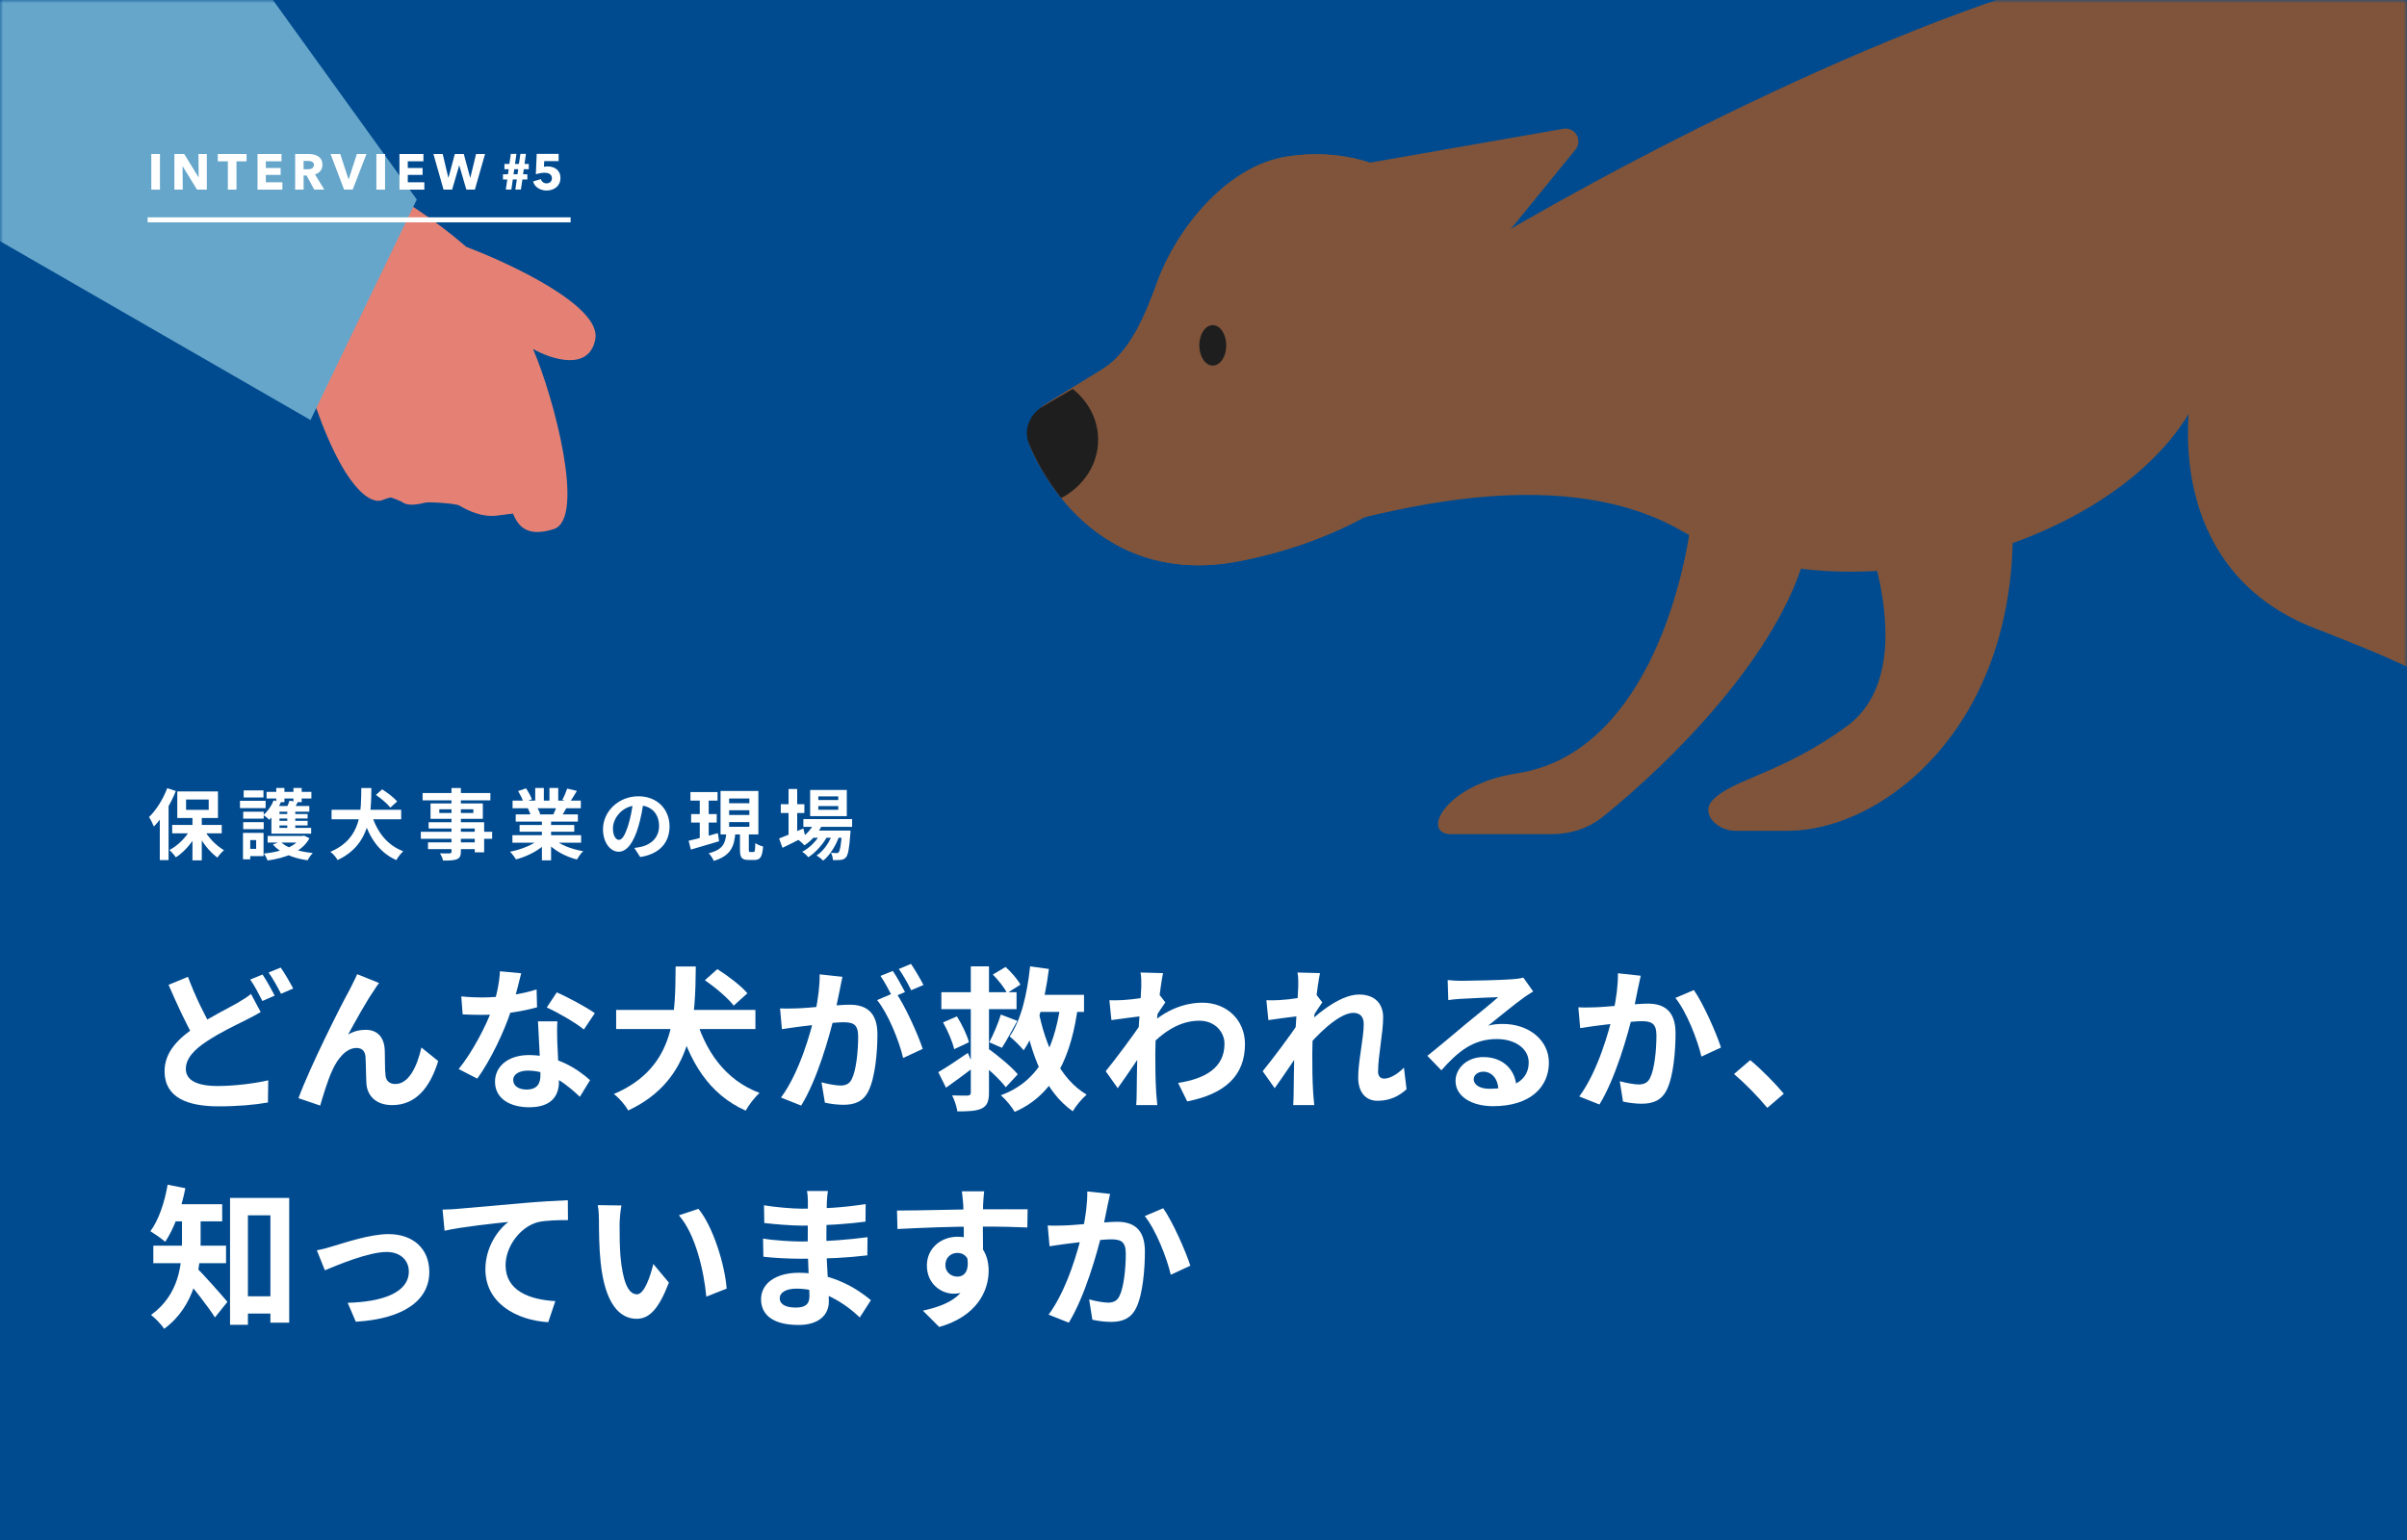 <svg width="375" height="240" viewBox="0 0 375 240" fill="none" xmlns="http://www.w3.org/2000/svg">
<path d="M0 0H375V240H0V0Z" fill="#004B90"/>
<mask id="mask0_32440_80474" style="mask-type:alpha" maskUnits="userSpaceOnUse" x="0" y="0" width="375" height="240">
<path d="M0 0H375V240H0V0Z" fill="#136751"/>
</mask>
<g mask="url(#mask0_32440_80474)">
<path d="M72.662 38.486C52.118 20.668 25.857 17.581 15.321 18.192L47.344 57.618C52.44 75.032 57.373 78.923 59.688 77.895C60.133 77.698 60.515 77.596 60.831 77.539C61.01 77.507 62.497 78.125 62.642 78.234C63.315 78.742 64.41 78.803 66.235 78.332C66.828 78.179 71.046 78.464 71.568 78.783C73.253 79.815 75.387 80.594 77.338 80.363L79.909 80.03C80.784 82.128 82.201 83.754 86.344 82.433C91.227 80.653 86.322 61.983 83.043 54.386C85.879 55.99 91.792 57.929 92.752 52.848C93.712 47.767 79.758 41.156 72.662 38.486Z" fill="#E58174"/>
<path d="M48.376 65.458L64.933 31.09L-14.568 -79.186L-61.388 2.214L48.376 65.458Z" fill="#66A6CA"/>
<path d="M402.242 92.699C373.662 78.83 353.208 40.689 346.554 23.352L414.325 50.671C403.818 79.565 424.307 83.243 435.865 89.022C445.111 93.645 446.722 116.165 446.372 126.848H429.284C428.068 127.694 427.56 127.352 427.459 126.848H429.284C430.179 126.225 431.457 124.96 433.238 122.645C438.492 115.815 437.966 110.036 402.242 92.699Z" fill="#7F543A"/>
<path d="M261.971 82.718C242.217 71.37 213.813 80.441 204.181 82.718L227.822 40.163C248.662 27.38 299.271 0.131 334.996 -6.594C406.865 -16.681 417.127 30.006 413.8 53.297C389.633 35.961 353.909 43.841 340.775 64.855C327.641 85.87 286.663 96.902 261.971 82.718Z" fill="#7F543A"/>
<path d="M200.503 24.402C221.673 21.146 233.601 40.864 237.279 52.772C233.601 64.855 219.942 82.192 193.148 87.446C174.848 91.034 164.692 79.049 160.587 69.8C159.455 67.249 160.63 64.377 163.006 62.915L171.741 57.54C176.188 54.803 178.522 48.802 180.314 43.897C183.28 35.776 191.054 25.856 200.503 24.402Z" fill="#7F543A"/>
<path d="M200.503 24.402C221.673 21.146 233.601 40.864 237.279 52.772C233.601 64.855 219.942 82.192 193.148 87.446C174.848 91.034 164.692 79.049 160.587 69.8C159.455 67.249 160.63 64.377 163.006 62.915L171.741 57.54C176.188 54.803 178.522 48.802 180.314 43.897C183.28 35.776 191.054 25.856 200.503 24.402Z" fill="#7F543A"/>
<ellipse cx="2.101" cy="3.152" rx="2.101" ry="3.152" transform="matrix(-1 0 0 1 191.047 50.671)" fill="#1E1E1E"/>
<path d="M360.738 97.953C338.883 89.547 339.374 66.782 342.351 56.45C359.583 25.768 371.946 49.62 375.974 65.381C373.872 72.21 379.651 82.192 392.785 92.174C403.293 100.159 399.965 120.018 396.988 128.949H378.075L387.532 118.967C388.057 111.612 388.057 108.46 360.738 97.953Z" fill="#7F543A"/>
<path d="M287.713 113.188C298.641 105.203 292.266 84.994 287.713 75.888L310.829 62.228C322.177 106.779 296 129.475 278.5 129.475H270.376C267.475 129.475 264.829 126.743 266.85 124.662C270.071 121.346 277.595 120.583 287.713 113.188Z" fill="#7F543A"/>
<path d="M236.228 120.544C255.943 117.586 262.321 91.299 263.547 80.616L281.409 85.87C277.285 101.989 260.316 118.75 249.739 127.279C247.48 129.1 244.646 130 241.744 130H225.721C221.343 129.475 225.721 122.12 236.228 120.544Z" fill="#7F543A"/>
<path d="M243.56 20.072L206.808 26.504L223.619 50.145L245.456 23.305C246.624 21.869 245.383 19.753 243.56 20.072Z" fill="#7F543A"/>
<path d="M165.344 77.614C163.104 74.836 161.445 71.861 160.312 69.162C159.396 66.981 160.415 64.55 162.455 63.353L167.122 60.614C169.549 62.54 171.083 65.373 171.083 68.533C171.083 72.407 168.777 75.792 165.344 77.614Z" fill="#1E1E1E"/>
</g>
<path d="M40.614 157.728C39.87 158.16 39.102 158.568 38.239 159C36.727 159.768 34.471 160.8 32.286 162.24C30.294 163.536 28.951 164.928 28.951 166.584C28.951 168.312 30.607 169.248 33.943 169.248C36.414 169.248 39.654 168.864 41.791 168.36L41.742 171.816C39.703 172.176 37.158 172.416 34.038 172.416C29.238 172.416 25.639 171.072 25.639 166.944C25.639 163.896 27.846 161.76 30.678 159.888C32.959 158.4 35.407 157.2 36.895 156.36C37.782 155.832 38.478 155.424 39.102 154.896L40.614 157.728ZM29.287 152.232C30.462 155.424 31.951 158.328 33.078 160.296L30.343 161.904C29.047 159.72 27.607 156.576 26.262 153.48L29.287 152.232ZM40.903 151.872C41.502 152.76 42.343 154.272 42.798 155.16L40.879 156C40.374 155.016 39.654 153.576 38.983 152.664L40.903 151.872ZM43.734 150.792C44.358 151.68 45.246 153.216 45.678 154.056L43.782 154.872C43.279 153.888 42.511 152.472 41.839 151.56L43.734 150.792Z" fill="white"/>
<path d="M59.054 153.192C58.79 153.504 58.55 153.912 58.286 154.32C57.086 156.024 55.406 159.096 54.23 161.232C55.118 160.704 56.054 160.488 56.966 160.488C58.766 160.488 59.846 161.616 59.942 163.632C59.99 164.688 59.942 166.608 60.062 167.616C60.158 168.552 60.806 168.936 61.598 168.936C63.686 168.936 64.982 166.224 65.654 163.248L68.27 165.36C66.998 169.488 64.79 172.224 61.094 172.224C58.43 172.224 57.206 170.616 57.086 168.888C57.014 167.592 57.014 165.648 56.942 164.664C56.87 163.824 56.414 163.32 55.55 163.32C53.918 163.32 52.55 165 51.71 166.944C51.062 168.336 50.246 171.024 49.886 172.296L46.502 171.144C48.254 166.344 53.174 156.552 54.47 154.248C54.758 153.624 55.214 152.832 55.646 151.824L59.054 153.192Z" fill="white"/>
<path d="M71.864 155.28C72.896 155.4 74.192 155.448 75.056 155.448C78.032 155.448 81.272 154.944 83.6 154.2L83.672 156.984C81.608 157.56 78.152 158.184 75.08 158.16C74.12 158.16 73.112 158.136 72.08 158.088L71.864 155.28ZM81.2 151.68C80.888 152.952 80.312 155.304 79.664 157.344C78.56 160.8 76.4 165.264 74.36 168.096L71.456 166.608C73.616 163.968 75.776 159.768 76.712 157.176C77.288 155.448 77.816 153.216 77.888 151.368L81.2 151.68ZM86.84 159.168C86.768 160.176 86.792 161.184 86.816 162.24C86.864 163.656 87.08 167.232 87.08 168.576C87.08 170.808 85.88 172.56 82.448 172.56C79.472 172.56 77.12 171.216 77.12 168.576C77.12 166.248 79.088 164.424 82.424 164.424C86.624 164.424 89.936 166.536 91.928 168.336L90.344 170.928C88.616 169.32 85.88 166.848 82.256 166.848C80.864 166.848 79.952 167.448 79.952 168.288C79.952 169.176 80.72 169.8 82.04 169.8C83.672 169.8 84.2 168.888 84.2 167.544C84.2 166.104 83.936 161.688 83.816 159.168H86.84ZM90.968 160.44C89.576 159.312 86.84 157.752 85.184 157.008L86.744 154.656C88.472 155.4 91.424 157.008 92.672 157.896L90.968 160.44Z" fill="white"/>
<path d="M108.235 158.04C109.771 163.704 112.939 168.312 118.339 170.328C117.619 170.952 116.635 172.224 116.179 173.088C110.443 170.52 107.371 165.48 105.499 158.688L108.235 158.04ZM95.995 157.392H117.691V160.368H95.995V157.392ZM105.259 150.624H108.403C108.307 158.304 108.283 168.192 97.867 173.064C97.411 172.224 96.499 171.144 95.635 170.496C105.595 166.272 105.163 157.416 105.259 150.624ZM109.819 152.76L111.763 151.032C113.395 152.064 115.459 153.624 116.443 154.8L114.307 156.72C113.443 155.568 111.451 153.888 109.819 152.76Z" fill="white"/>
<path d="M131.25 152.232C131.106 152.856 130.962 153.624 130.842 154.224C130.602 155.304 130.314 156.792 130.05 158.016C129.258 161.4 127.338 168.24 124.818 172.296L121.674 171.048C124.53 167.208 126.33 160.872 127.002 157.848C127.458 155.688 127.722 153.648 127.698 151.848L131.25 152.232ZM139.53 154.632C140.994 156.72 143.01 161.184 143.754 163.464L140.706 164.88C140.082 162.216 138.378 157.992 136.65 155.856L139.53 154.632ZM121.53 157.152C122.394 157.2 123.21 157.176 124.098 157.152C126.018 157.104 130.578 156.576 132.354 156.576C134.898 156.576 136.698 157.704 136.698 161.184C136.698 164.016 136.338 167.904 135.33 169.968C134.538 171.648 133.194 172.176 131.394 172.176C130.458 172.176 129.33 172.032 128.514 171.84L127.986 168.672C128.922 168.936 130.29 169.176 130.914 169.176C131.73 169.176 132.354 168.936 132.714 168.144C133.386 166.8 133.698 163.872 133.698 161.52C133.698 159.6 132.882 159.312 131.37 159.312C129.954 159.312 125.802 159.84 124.482 160.008C123.786 160.104 122.538 160.272 121.818 160.392L121.53 157.152ZM139.098 151.32C139.698 152.184 140.538 153.72 140.994 154.608L139.074 155.424C138.57 154.44 137.826 153.024 137.178 152.088L139.098 151.32ZM141.93 150.216C142.554 151.128 143.442 152.664 143.874 153.504L141.954 154.32C141.474 153.312 140.682 151.92 140.034 151.008L141.93 150.216Z" fill="white"/>
<path d="M146.662 154.632H158.374V157.272H146.662V154.632ZM151.246 150.6H154.078V170.256C154.078 171.648 153.79 172.32 152.95 172.752C152.134 173.136 150.958 173.208 149.158 173.208C149.062 172.512 148.702 171.408 148.342 170.712C149.35 170.76 150.43 170.736 150.766 170.736C151.126 170.712 151.246 170.592 151.246 170.256V150.6ZM146.182 167.088C147.358 166.416 149.086 165.264 150.79 164.088L151.726 166.32C150.31 167.4 148.75 168.552 147.382 169.512L146.182 167.088ZM146.926 159.336L149.086 158.4C149.878 159.648 150.67 161.328 150.958 162.432L148.654 163.512C148.414 162.408 147.67 160.656 146.926 159.336ZM155.926 158.112L158.494 159.096C157.654 160.584 156.79 162.24 156.094 163.296L154.126 162.432C154.75 161.256 155.542 159.432 155.926 158.112ZM154.678 151.872L156.67 150.696C157.534 151.488 158.542 152.616 158.974 153.456L156.886 154.776C156.502 153.936 155.518 152.736 154.678 151.872ZM152.374 165.288L154.126 163.536C155.638 164.64 157.63 166.296 158.566 167.424L156.694 169.44C155.83 168.264 153.886 166.488 152.374 165.288ZM160.126 155.04H168.886V157.704H160.126V155.04ZM160.486 150.6L163.414 151.008C162.79 155.952 161.566 160.68 159.478 163.68C159.046 163.128 157.942 162.024 157.294 161.52C159.094 159 160.03 154.872 160.486 150.6ZM161.758 157.368C162.886 163.056 165.19 168.168 169.294 170.592C168.622 171.144 167.614 172.344 167.134 173.184C162.814 170.16 160.654 164.52 159.406 157.8L161.758 157.368ZM165.406 155.184L167.974 156.552C166.99 164.472 164.278 170.592 158.086 173.28C157.63 172.488 156.694 171.336 155.926 170.688C162.07 168.456 164.518 162.936 165.406 155.184Z" fill="white"/>
<path d="M183.545 168.768C187.745 168.12 190.769 166.416 190.769 162.672C190.769 160.8 189.257 159.072 186.857 159.072C183.785 159.072 181.217 160.824 178.865 163.296L178.889 159.912C181.745 157.2 184.793 156.264 187.361 156.264C191.033 156.264 193.961 158.88 193.961 162.72C193.961 167.592 190.913 170.472 184.961 171.648L183.545 168.768ZM178.097 158.328C177.017 158.448 174.737 158.76 173.153 158.976L172.841 155.88C173.513 155.904 174.065 155.904 174.929 155.856C176.441 155.784 179.513 155.328 180.593 154.968L181.553 156.216C181.145 156.768 180.401 157.944 179.993 158.568L178.601 163.08C177.545 164.616 175.409 167.832 174.137 169.584L172.265 166.944C173.777 165.072 176.657 161.256 177.857 159.384L177.905 158.76L178.097 158.328ZM177.809 153.696C177.809 153.024 177.833 152.304 177.689 151.56L181.193 151.656C180.785 153.576 179.993 159.864 179.993 164.16C179.993 166.104 179.993 168.144 180.137 170.376C180.161 170.808 180.257 171.696 180.305 172.224H177.017C177.065 171.72 177.089 170.832 177.089 170.448C177.113 168.12 177.137 166.512 177.209 163.512C177.281 161.376 177.809 154.656 177.809 153.696Z" fill="white"/>
<path d="M219.136 169.752C218.008 170.784 216.568 171.552 214.6 171.552C212.8 171.552 211.6 170.256 211.6 167.928C211.6 165.312 212.464 161.808 212.464 159.6C212.464 158.424 211.864 157.848 210.832 157.848C208.6 157.848 205.024 161.376 203.104 163.824L203.08 160.128C204.544 158.592 208.552 154.992 211.72 154.992C214.312 154.992 215.488 156.528 215.488 158.544C215.488 161.016 214.696 164.544 214.696 167.04C214.696 167.664 215.032 168.096 215.632 168.096C216.52 168.096 217.648 167.472 218.728 166.392L219.136 169.752ZM202.552 158.328C201.472 158.448 199.192 158.736 197.608 158.976L197.296 155.88C197.968 155.904 198.52 155.904 199.384 155.856C200.896 155.784 203.968 155.328 205.048 154.968L206.008 156.216C205.6 156.768 204.856 157.944 204.448 158.568L203.056 163.08C202 164.616 199.864 167.832 198.592 169.584L196.72 166.944C198.232 165.072 201.112 161.28 202.312 159.384L202.36 158.76L202.552 158.328ZM202.264 153.696C202.264 153.024 202.288 152.304 202.144 151.56L205.648 151.656C205.24 153.576 204.448 159.864 204.448 164.16C204.448 166.104 204.448 168.144 204.592 170.376C204.616 170.808 204.712 171.696 204.76 172.224H201.472C201.52 171.672 201.544 170.832 201.544 170.448C201.568 168.12 201.592 166.512 201.664 163.512C201.736 161.376 202.264 154.656 202.264 153.696Z" fill="white"/>
<path d="M225.542 152.736C226.214 152.808 227.03 152.856 227.702 152.856C228.998 152.856 234.11 152.736 235.478 152.616C236.486 152.544 237.038 152.448 237.326 152.352L238.862 154.512C238.31 154.872 237.734 155.208 237.206 155.616C235.91 156.528 233.39 158.64 231.854 159.84C232.67 159.624 233.39 159.576 234.134 159.576C238.214 159.576 241.31 162.12 241.31 165.6C241.31 169.392 238.43 172.392 232.622 172.392C229.286 172.392 226.766 170.88 226.766 168.456C226.766 166.512 228.542 164.736 231.086 164.736C234.374 164.736 236.198 166.944 236.27 169.584L233.462 169.944C233.414 168.216 232.502 167.016 231.086 167.016C230.198 167.016 229.598 167.568 229.598 168.192C229.598 169.08 230.582 169.68 232.046 169.68C236.102 169.68 238.166 168.144 238.166 165.576C238.166 163.392 236.006 161.928 233.198 161.928C229.502 161.928 227.126 163.896 224.558 166.8L222.374 164.544C224.078 163.2 226.982 160.752 228.374 159.576C229.718 158.472 232.238 156.456 233.414 155.4C232.19 155.448 228.878 155.568 227.582 155.664C226.934 155.712 226.19 155.76 225.638 155.856L225.542 152.736Z" fill="white"/>
<path d="M255.618 152.064C255.474 152.688 255.33 153.456 255.186 154.056C254.97 155.136 254.658 156.624 254.418 157.848C253.626 161.232 251.682 168.072 249.186 172.128L246.042 170.88C248.898 167.04 250.698 160.704 251.37 157.68C251.826 155.52 252.09 153.48 252.066 151.68L255.618 152.064ZM263.898 154.296C265.362 156.384 267.378 160.944 268.122 163.248L265.074 164.664C264.45 161.976 262.746 157.656 261.018 155.52L263.898 154.296ZM245.898 156.984C246.762 157.032 247.578 157.008 248.466 156.984C250.386 156.936 254.922 156.408 256.722 156.408C259.242 156.408 261.042 157.536 261.042 161.016C261.042 163.848 260.706 167.736 259.698 169.8C258.882 171.48 257.562 172.008 255.762 172.008C254.826 172.008 253.698 171.864 252.858 171.672L252.354 168.504C253.29 168.768 254.658 169.008 255.282 169.008C256.098 169.008 256.698 168.768 257.082 167.976C257.754 166.632 258.066 163.704 258.066 161.352C258.066 159.432 257.226 159.144 255.738 159.144C254.298 159.144 250.17 159.672 248.85 159.84C248.154 159.936 246.906 160.104 246.186 160.224L245.898 156.984Z" fill="white"/>
<path d="M275.34 172.656C273.876 170.88 271.836 168.816 270.156 167.376L272.676 165.216C274.38 166.608 276.684 168.96 277.908 170.448L275.34 172.656Z" fill="white"/>
<path d="M37.136 202.024H43.712V204.712H37.136V202.024ZM35.84 186.688H45.056V206.128H42.128V189.4H38.624V206.464H35.84V186.688ZM28.352 188.944H31.256V193.576C31.256 197.656 30.392 203.584 25.568 207.088C25.208 206.488 24.104 205.336 23.528 204.928C27.92 201.76 28.352 197.056 28.352 193.528V188.944ZM26.384 187.672H34.616V190.336H26.384V187.672ZM23.888 194.128H35.216V196.864H23.888V194.128ZM30.536 197.512C31.52 198.376 34.688 202 35.432 202.888L33.488 205.312C32.36 203.536 30.008 200.56 28.784 199.144L30.536 197.512ZM26.12 184.624L28.88 185.176C28.256 188.344 27.104 191.512 25.736 193.528C25.232 193.072 24.056 192.256 23.432 191.872C24.728 190.144 25.64 187.384 26.12 184.624Z" fill="white"/>
<path d="M49.364 194.848C50.084 194.728 51.188 194.44 51.908 194.2C53.564 193.72 57.62 192.328 60.524 192.328C64.34 192.328 66.884 194.584 66.884 198.232C66.884 202.552 63.044 205.528 55.436 205.984L54.164 203.032C59.636 202.888 63.692 201.424 63.692 198.16C63.692 196.384 62.348 195.112 60.236 195.112C57.452 195.112 52.676 197.104 50.612 197.968L49.364 194.848Z" fill="white"/>
<path d="M68.951 188.512C69.887 188.488 70.847 188.44 71.303 188.392C73.319 188.2 77.255 187.864 81.671 187.48C84.143 187.264 86.759 187.12 88.463 187.048L88.487 190.144C87.191 190.144 85.127 190.168 83.831 190.456C80.951 191.224 78.767 194.344 78.767 197.176C78.767 201.136 82.463 202.552 86.519 202.768L85.415 206.056C80.375 205.744 75.623 203.032 75.623 197.824C75.623 194.368 77.567 191.656 79.199 190.432C76.943 190.672 72.047 191.176 69.263 191.8L68.951 188.512Z" fill="white"/>
<path d="M96.817 187.864C96.649 188.704 96.529 190.12 96.529 190.792C96.529 192.352 96.529 194.128 96.673 195.88C97.009 199.336 97.729 201.712 99.241 201.712C100.393 201.712 101.329 198.88 101.785 196.984L104.209 199.888C102.601 204.088 101.113 205.528 99.193 205.528C96.529 205.528 94.249 203.176 93.577 196.744C93.337 194.536 93.313 191.704 93.313 190.24C93.313 189.592 93.289 188.56 93.121 187.816L96.817 187.864ZM108.817 188.392C111.097 191.152 112.945 197.152 113.209 200.824L110.041 202.072C109.681 198.184 108.385 192.376 105.769 189.4L108.817 188.392Z" fill="white"/>
<path d="M128.986 185.608C128.914 186.088 128.842 186.688 128.818 187.312C128.77 188.536 128.746 191.944 128.746 193.96C128.746 196.6 129.13 200.944 129.13 202.84C129.13 204.904 127.57 206.488 124.426 206.488C120.586 206.488 118.57 205.024 118.57 202.48C118.57 200.056 120.802 198.352 124.474 198.352C129.754 198.352 133.69 200.944 135.682 202.624L133.954 205.312C131.674 203.152 128.194 200.824 124.09 200.824C122.41 200.824 121.474 201.472 121.474 202.312C121.474 203.224 122.314 203.776 123.97 203.776C125.242 203.776 126.106 203.416 126.106 202.024C126.106 200.584 125.842 196.288 125.842 193.96C125.842 191.656 125.866 188.608 125.866 187.24C125.866 186.808 125.818 186.064 125.722 185.608H128.986ZM119.026 187.84C120.73 188.128 123.49 188.368 124.954 188.368C128.218 188.368 131.362 188.2 134.866 187.648L134.842 190.384C132.394 190.72 128.578 191.008 124.978 191.008C123.442 191.008 120.658 190.792 119.074 190.6L119.026 187.84ZM118.882 193.024C120.466 193.312 123.394 193.48 124.666 193.48C129.106 193.48 132.202 193.192 135.154 192.808L135.13 195.64C131.818 196.024 129.202 196.168 124.642 196.168C123.226 196.168 120.514 196.048 118.93 195.856L118.882 193.024Z" fill="white"/>
<path d="M153.333 185.656C153.261 186.064 153.189 187.336 153.165 187.72C153.093 189.304 153.141 194.2 153.165 196.12L150.165 195.112C150.165 193.624 150.165 189.016 150.069 187.744C149.997 186.784 149.901 185.968 149.853 185.656H153.333ZM139.749 188.656C143.325 188.656 149.661 188.464 152.661 188.464C155.109 188.464 158.757 188.44 160.101 188.464L160.053 191.296C158.565 191.224 156.117 191.152 152.589 191.152C148.221 191.152 143.445 191.344 139.821 191.536L139.749 188.656ZM152.757 195.76C152.757 199.672 151.317 201.616 148.557 201.616C146.709 201.616 144.405 200.152 144.405 197.224C144.405 194.512 146.613 192.736 149.205 192.736C152.373 192.736 154.029 195.064 154.029 198.04C154.029 201.184 152.181 205.144 146.325 206.8L143.781 204.256C147.861 203.368 151.053 201.76 151.053 197.56C151.053 196 150.213 195.256 149.157 195.256C148.221 195.256 147.285 195.904 147.285 197.176C147.285 198.256 148.173 198.952 149.157 198.952C150.285 198.952 151.269 197.992 150.501 195.136L152.757 195.76Z" fill="white"/>
<path d="M172.946 186.064C172.802 186.688 172.658 187.456 172.514 188.056C172.298 189.136 171.986 190.624 171.746 191.848C170.954 195.232 169.01 202.072 166.514 206.128L163.37 204.88C166.226 201.04 168.026 194.704 168.698 191.68C169.154 189.52 169.418 187.48 169.394 185.68L172.946 186.064ZM181.226 188.296C182.69 190.384 184.706 194.944 185.45 197.248L182.402 198.664C181.778 195.976 180.074 191.656 178.346 189.52L181.226 188.296ZM163.226 190.984C164.09 191.032 164.906 191.008 165.794 190.984C167.714 190.936 172.25 190.408 174.05 190.408C176.57 190.408 178.37 191.536 178.37 195.016C178.37 197.848 178.034 201.736 177.026 203.8C176.21 205.48 174.89 206.008 173.09 206.008C172.154 206.008 171.026 205.864 170.186 205.672L169.682 202.504C170.618 202.768 171.986 203.008 172.61 203.008C173.426 203.008 174.026 202.768 174.41 201.976C175.082 200.632 175.394 197.704 175.394 195.352C175.394 193.432 174.554 193.144 173.066 193.144C171.626 193.144 167.498 193.672 166.178 193.84C165.482 193.936 164.234 194.104 163.514 194.224L163.226 190.984Z" fill="white"/>
<path d="M29.984 127.06H31.436V134.08H29.984V127.06ZM26.828 128.56H34.544V129.868H26.828V128.56ZM31.712 129.136C32.372 130.444 33.644 131.776 34.892 132.496C34.568 132.772 34.112 133.288 33.872 133.648C32.612 132.748 31.376 131.128 30.632 129.532L31.712 129.136ZM29.792 129.028L30.92 129.424C30.14 131.116 28.808 132.712 27.392 133.612C27.164 133.264 26.708 132.748 26.396 132.472C27.764 131.764 29.096 130.396 29.792 129.028ZM28.988 124.6V126.208H32.516V124.6H28.988ZM27.62 123.34H33.956V127.48H27.62V123.34ZM26.048 122.836L27.392 123.268C26.588 125.308 25.304 127.456 23.972 128.812C23.852 128.476 23.456 127.684 23.216 127.336C24.332 126.256 25.412 124.552 26.048 122.836ZM24.896 126.16L26.252 124.792L26.264 124.804V134.044H24.896V126.16Z" fill="white"/>
<path d="M41.696 130.276H47.24V131.308H41.696V130.276ZM46.904 130.276H47.156L47.384 130.228L48.212 130.636C47.06 132.772 44.528 133.696 41.684 134.104C41.576 133.78 41.324 133.3 41.108 133.024C43.676 132.772 46.04 131.992 46.904 130.444V130.276ZM43.688 131.164C44.612 132.124 46.568 132.724 48.728 132.94C48.452 133.216 48.092 133.732 47.924 134.068C45.644 133.756 43.688 132.94 42.512 131.62L43.688 131.164ZM41.528 123.412H48.512V124.444H41.528V123.412ZM42.872 126.856H47.924V127.564H42.872V126.856ZM42.872 127.924H47.924V128.644H42.872V127.924ZM43.04 122.8H44.312V125.008H43.04V122.8ZM44.756 126.016H46.004V129.7H44.756V126.016ZM45.716 122.8H47V125.008H45.716V122.8ZM42.632 124.732L43.76 125.02C43.34 126.052 42.644 127.096 41.948 127.756C41.756 127.552 41.3 127.18 41.036 127.012C41.708 126.448 42.296 125.596 42.632 124.732ZM45.104 124.78L46.4 124.996C46.148 125.476 45.908 125.896 45.716 126.196L44.612 125.98C44.792 125.62 44.996 125.128 45.104 124.78ZM48.188 125.608V126.496H43.544V129.016H48.476V129.916H42.284V125.608H48.188ZM37.892 126.496H41.084V127.576H37.892V126.496ZM37.964 123.184H41.048V124.276H37.964V123.184ZM37.892 128.128H41.084V129.22H37.892V128.128ZM37.388 124.804H41.384V125.944H37.388V124.804ZM38.552 129.796H41.06V133.42H38.552V132.292H39.908V130.924H38.552V129.796ZM37.856 129.796H38.984V133.924H37.856V129.796Z" fill="white"/>
<path d="M57.776 126.52C58.544 129.352 60.128 131.656 62.828 132.664C62.468 132.976 61.976 133.612 61.748 134.044C58.88 132.76 57.344 130.24 56.408 126.844L57.776 126.52ZM51.656 126.196H62.504V127.684H51.656V126.196ZM56.288 122.812H57.86C57.812 126.652 57.8 131.596 52.592 134.032C52.364 133.612 51.908 133.072 51.476 132.748C56.456 130.636 56.24 126.208 56.288 122.812ZM58.568 123.88L59.54 123.016C60.356 123.532 61.388 124.312 61.88 124.9L60.812 125.86C60.38 125.284 59.384 124.444 58.568 123.88Z" fill="white"/>
<path d="M70.34 122.812H71.804V132.712C71.804 133.42 71.624 133.708 71.168 133.912C70.7 134.092 70.052 134.116 69.032 134.116C68.96 133.78 68.732 133.276 68.552 132.988C69.128 133.012 69.836 133 70.04 133C70.268 132.988 70.34 132.916 70.34 132.712V122.812ZM65.84 123.592H76.4V124.732H65.84V123.592ZM68.444 126.124V126.7H73.748V126.124H68.444ZM67.076 125.212H75.224V127.612H67.076V125.212ZM66.776 128.14H75.428V132.832H73.964V129.124H66.776V128.14ZM65.564 129.628H76.676V130.72H65.564V129.628ZM66.68 131.284H74.744V132.328H66.68V131.284Z" fill="white"/>
<path d="M79.832 130.156H90.536V131.332H79.832V130.156ZM79.856 124.768H90.488V125.956H79.856V124.768ZM80.348 126.916H90.032V128.044H80.348V126.916ZM80.948 128.572H89.468V129.616H80.948V128.572ZM84.428 127.492H85.856V134.08H84.428V127.492ZM83.384 122.8H84.728V125.332H83.384V122.8ZM85.604 122.8H86.972V125.248H85.604V122.8ZM84.164 130.684L85.292 131.188C84.152 132.436 82.232 133.456 80.384 133.936C80.192 133.588 79.772 133.036 79.46 132.736C81.272 132.388 83.18 131.596 84.164 130.684ZM86.144 130.648C87.116 131.596 88.988 132.34 90.86 132.652C90.536 132.952 90.104 133.552 89.888 133.948C87.992 133.468 86.156 132.448 85.028 131.092L86.144 130.648ZM88.364 122.896L89.876 123.256C89.492 123.916 89.084 124.564 88.772 125.008L87.608 124.648C87.884 124.156 88.196 123.424 88.364 122.896ZM86.78 125.476L88.304 125.824C87.98 126.4 87.668 126.928 87.416 127.312L86.192 126.964C86.408 126.532 86.66 125.92 86.78 125.476ZM80.72 123.28L81.956 122.86C82.304 123.376 82.7 124.096 82.868 124.564L81.56 125.032C81.428 124.564 81.044 123.832 80.72 123.28ZM82.244 125.968L83.636 125.752C83.84 126.088 84.068 126.556 84.164 126.88L82.7 127.132C82.628 126.82 82.424 126.316 82.244 125.968Z" fill="white"/>
<path d="M100.28 124.78C100.112 126.004 99.872 127.408 99.452 128.824C98.732 131.248 97.7 132.736 96.392 132.736C95.048 132.736 93.944 131.26 93.944 129.232C93.944 126.472 96.356 124.096 99.464 124.096C102.428 124.096 104.312 126.16 104.312 128.788C104.312 131.308 102.764 133.096 99.74 133.564L98.828 132.148C99.296 132.088 99.632 132.028 99.956 131.956C101.48 131.584 102.68 130.492 102.68 128.728C102.68 126.844 101.504 125.5 99.428 125.5C96.884 125.5 95.492 127.576 95.492 129.088C95.492 130.3 95.972 130.888 96.428 130.888C96.944 130.888 97.4 130.12 97.904 128.5C98.252 127.372 98.516 125.992 98.636 124.732L100.28 124.78Z" fill="white"/>
<path d="M107.568 123.436H111.792V124.768H107.568V123.436ZM107.676 126.868H111.66V128.188H107.676V126.868ZM107.28 131.032C108.444 130.768 110.184 130.3 111.84 129.844L112.032 131.104C110.52 131.56 108.888 132.028 107.64 132.4L107.28 131.032ZM113.592 126.268V127.012H116.748V126.268H113.592ZM113.592 128.116V128.848H116.748V128.116H113.592ZM113.592 124.444V125.176H116.748V124.444H113.592ZM112.26 123.268H118.152V130.036H112.26V123.268ZM115.284 129.508H116.664V132.388C116.664 132.748 116.7 132.784 116.892 132.784C116.976 132.784 117.288 132.784 117.396 132.784C117.6 132.784 117.648 132.592 117.672 131.392C117.948 131.608 118.524 131.836 118.884 131.92C118.764 133.564 118.428 134.02 117.552 134.02C117.336 134.02 116.844 134.02 116.64 134.02C115.524 134.02 115.284 133.612 115.284 132.4V129.508ZM113.16 129.856H114.564C114.384 131.908 113.868 133.36 111.204 134.164C111.06 133.804 110.7 133.252 110.412 132.976C112.692 132.4 113.004 131.38 113.16 129.856ZM109.02 123.964H110.412V131.02L109.02 131.224V123.964Z" fill="white"/>
<path d="M125.16 127.648H132.756V128.86H125.16V127.648ZM126.468 129.436H131.4V130.564H126.468V129.436ZM126.924 128.092L128.16 128.404C127.548 129.796 126.468 130.996 125.328 131.74C125.124 131.5 124.644 131.068 124.368 130.876C125.472 130.252 126.432 129.256 126.924 128.092ZM131.172 129.436H132.516C132.516 129.436 132.504 129.76 132.48 129.928C132.312 132.28 132.12 133.252 131.796 133.612C131.568 133.876 131.304 133.972 130.992 134.008C130.716 134.044 130.26 134.056 129.768 134.044C129.756 133.696 129.636 133.204 129.456 132.904C129.828 132.94 130.152 132.952 130.308 132.952C130.476 132.952 130.572 132.928 130.668 132.808C130.86 132.592 131.04 131.764 131.172 129.628V129.436ZM127.488 125.62V126.196H130.596V125.62H127.488ZM127.488 124.108V124.684H130.596V124.108H127.488ZM126.216 123.112H131.928V127.192H126.216V123.112ZM121.644 125.332H125.316V126.7H121.644V125.332ZM122.856 122.956H124.2V130.42H122.856V122.956ZM121.38 130.672C122.304 130.324 123.768 129.712 125.16 129.112L125.46 130.348C124.26 130.972 122.964 131.62 121.908 132.124L121.38 130.672ZM129.804 129.664L130.776 130.192C130.32 131.632 129.312 133.3 128.244 134.128C127.992 133.852 127.572 133.528 127.212 133.324C128.376 132.604 129.36 131.056 129.804 129.664ZM127.98 129.676L128.928 130.24C128.328 131.476 127.068 132.868 125.928 133.6C125.7 133.3 125.316 132.952 124.98 132.748C126.168 132.148 127.404 130.852 127.98 129.676Z" fill="white"/>
<path d="M81.601 26.369L81.491 27.155H82.159V27.973H81.389L81.153 29.545H80.288L80.516 27.973H79.895L79.667 29.545H78.802L79.03 27.973H78.362V27.155H79.14L79.258 26.369H78.59V25.551H79.36L79.588 23.979H80.461L80.233 25.551H80.846L81.074 23.979H81.939L81.719 25.551H82.379V26.369H81.601ZM80.115 26.369L80.013 27.155H80.626L80.736 26.369H80.115Z" fill="white"/>
<path d="M87.314 27.705C87.314 28.046 87.253 28.342 87.133 28.594C87.012 28.84 86.85 29.045 86.645 29.207C86.446 29.37 86.218 29.49 85.961 29.569C85.704 29.653 85.44 29.695 85.167 29.695C84.915 29.695 84.674 29.661 84.444 29.593C84.218 29.53 84.011 29.438 83.823 29.317C83.639 29.197 83.479 29.05 83.343 28.877C83.212 28.699 83.115 28.5 83.052 28.279L84.255 27.91C84.313 28.104 84.42 28.264 84.577 28.39C84.74 28.515 84.931 28.578 85.151 28.578C85.377 28.578 85.571 28.51 85.733 28.374C85.901 28.238 85.985 28.036 85.985 27.768C85.985 27.606 85.951 27.47 85.883 27.36C85.814 27.249 85.725 27.163 85.615 27.1C85.51 27.032 85.39 26.985 85.254 26.959C85.117 26.932 84.981 26.919 84.845 26.919C84.646 26.919 84.418 26.943 84.161 26.99C83.909 27.032 83.684 27.09 83.484 27.163L83.618 23.979H87.031V25.111H84.79L84.743 25.991C84.826 25.97 84.918 25.957 85.018 25.952C85.123 25.942 85.217 25.936 85.301 25.936C85.579 25.936 85.841 25.973 86.087 26.046C86.333 26.12 86.546 26.233 86.724 26.384C86.907 26.531 87.052 26.715 87.156 26.935C87.261 27.155 87.314 27.412 87.314 27.705Z" fill="white"/>
<path d="M23.573 29.554V24H24.922V29.554H23.573Z" fill="white"/>
<path d="M30.699 29.554L28.463 25.922H28.439L28.471 29.554H27.169V24H28.698L30.926 27.624H30.95L30.919 24H32.221V29.554H30.699Z" fill="white"/>
<path d="M36.842 25.145V29.554H35.5V25.145H33.931V24H38.411V25.145H36.842Z" fill="white"/>
<path d="M40.121 29.554V24H43.856V25.137H41.416V26.181H43.722V27.256H41.416V28.409H43.997V29.554H40.121Z" fill="white"/>
<path d="M48.958 29.554L47.758 27.35H47.303V29.554H45.985V24H48.103C48.37 24 48.629 24.029 48.88 24.086C49.136 24.139 49.364 24.23 49.562 24.361C49.767 24.492 49.929 24.664 50.049 24.879C50.169 25.093 50.229 25.36 50.229 25.679C50.229 26.055 50.127 26.372 49.923 26.628C49.719 26.884 49.437 27.067 49.076 27.177L50.528 29.554H48.958ZM48.904 25.702C48.904 25.572 48.875 25.467 48.817 25.389C48.765 25.305 48.694 25.242 48.605 25.2C48.522 25.153 48.425 25.122 48.315 25.106C48.211 25.09 48.109 25.083 48.009 25.083H47.295V26.377H47.931C48.041 26.377 48.153 26.369 48.268 26.354C48.383 26.333 48.488 26.299 48.582 26.252C48.676 26.204 48.752 26.137 48.809 26.048C48.872 25.959 48.904 25.844 48.904 25.702Z" fill="white"/>
<path d="M54.947 29.554H53.606L51.503 24H53.009L54.296 27.938H54.327L55.606 24H57.089L54.947 29.554Z" fill="white"/>
<path d="M58.639 29.554V24H59.989V29.554H58.639Z" fill="white"/>
<path d="M62.235 29.554V24H65.969V25.137H63.53V26.181H65.836V27.256H63.53V28.409H66.111V29.554H62.235Z" fill="white"/>
<path d="M73.983 29.554H72.657L71.559 25.797H71.535L70.437 29.554H69.103L67.526 24H68.97L69.848 27.695H69.872L70.86 24H72.257L73.253 27.695H73.277L74.171 24H75.567L73.983 29.554Z" fill="white"/>
<path d="M23 34.261H88.899" stroke="white" stroke-width="0.785"/>
</svg>
